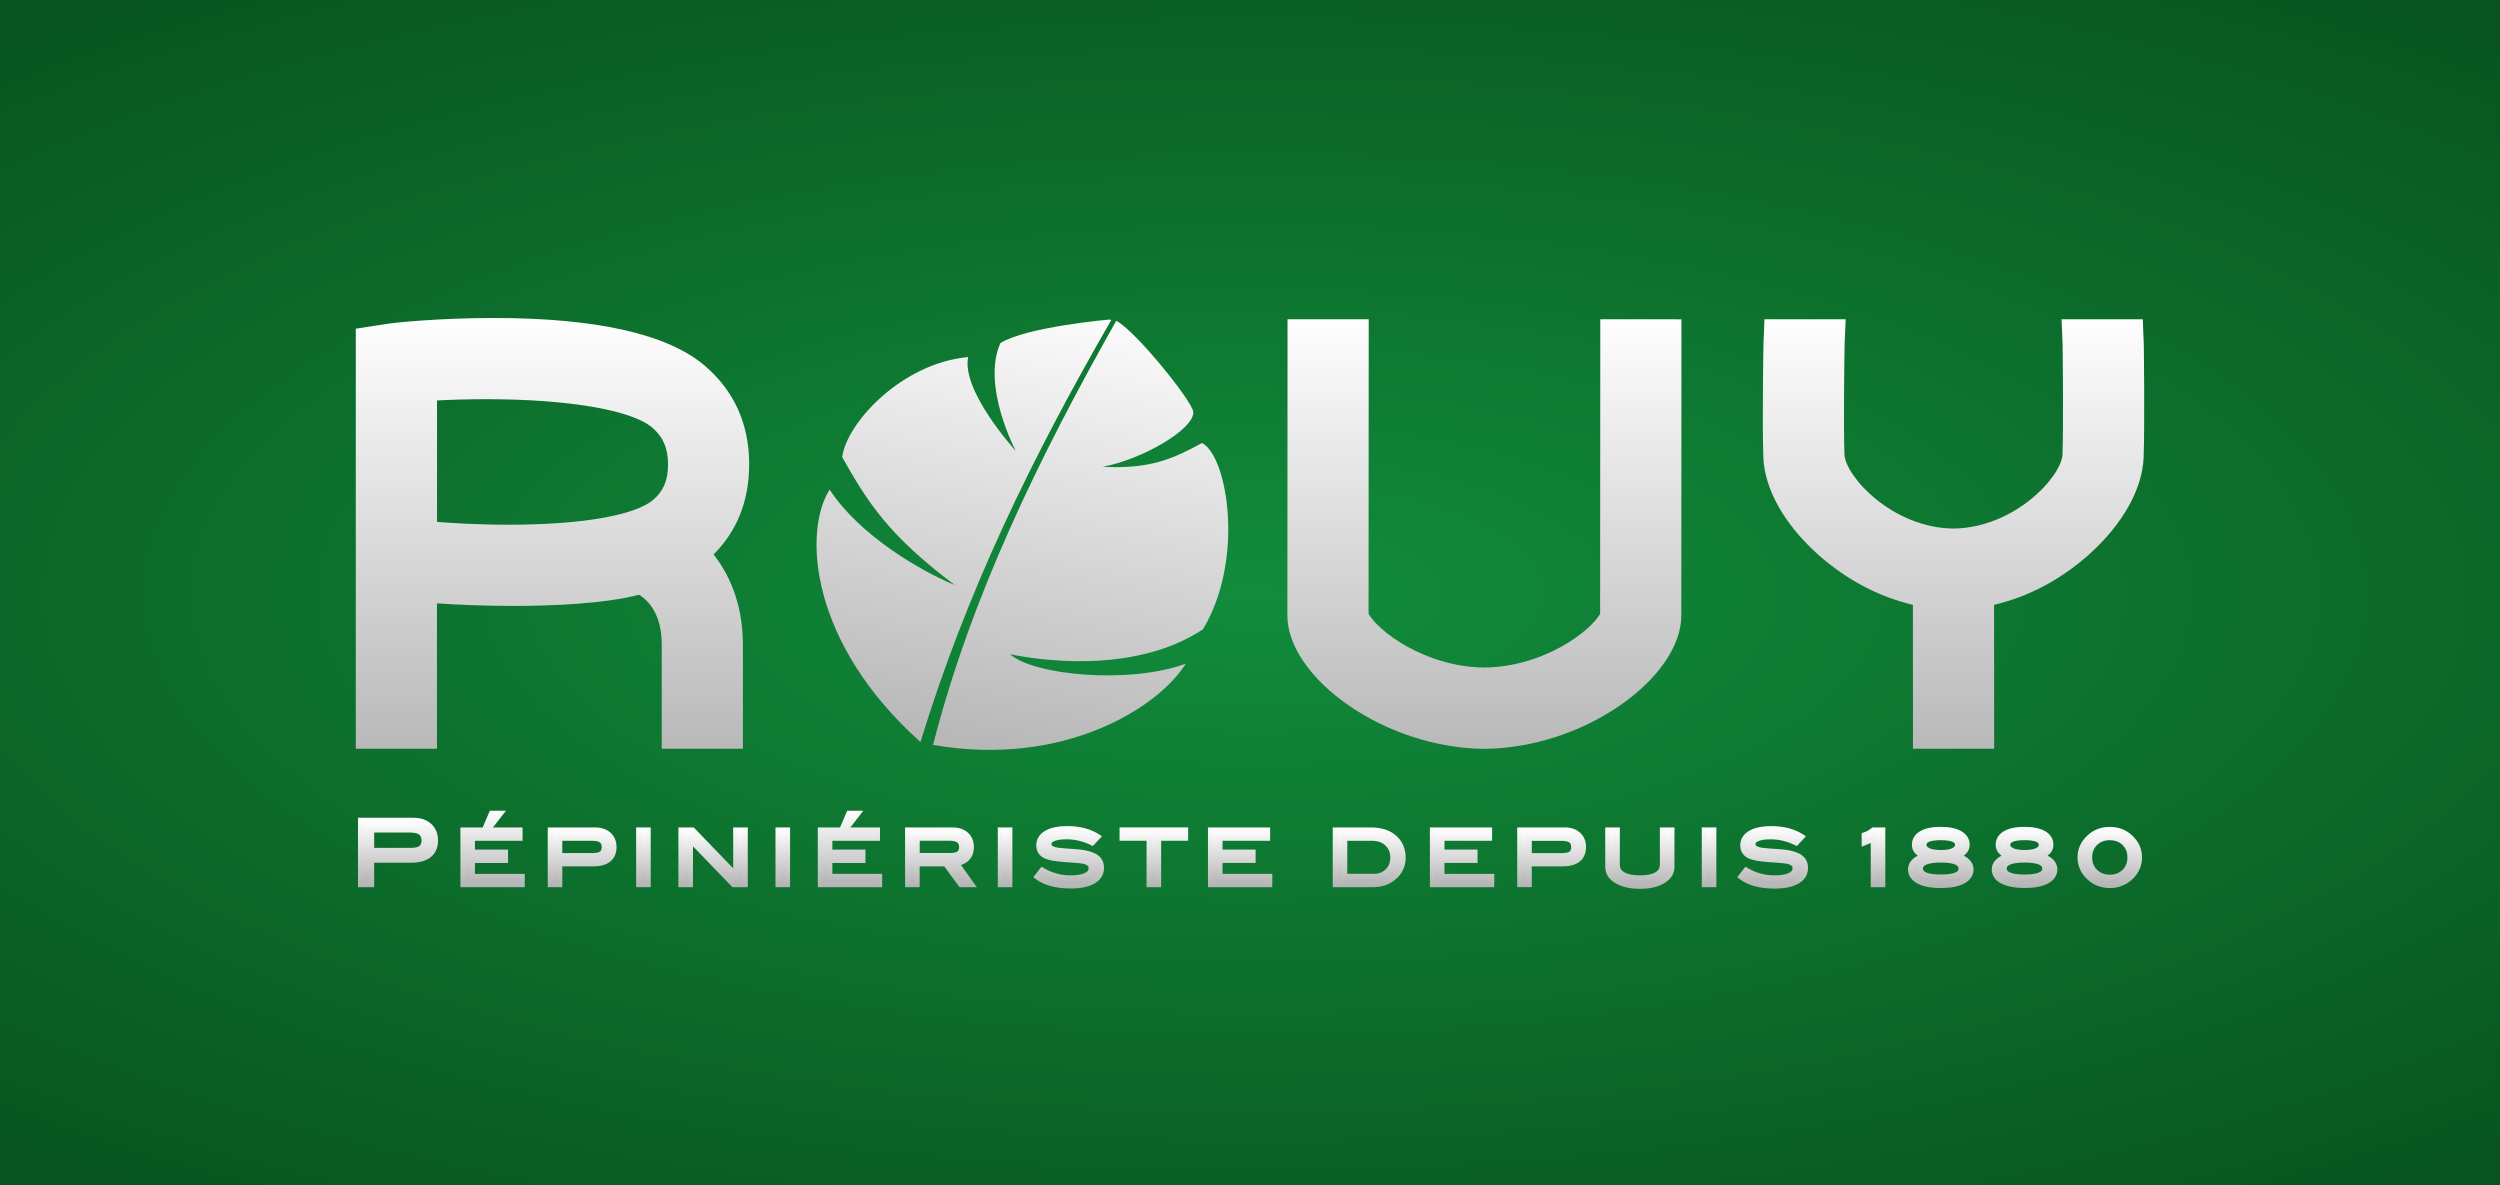 <svg xmlns="http://www.w3.org/2000/svg" xmlns:xlink="http://www.w3.org/1999/xlink" viewBox="0 0 800.81 379.72"><rect x="0" y="0" width="800.81" height="379.72" fill="#333333" stroke="none"/><defs><style>.cls-1 {
fill: url(#linear-gradient-38);
}
.cls-1, .cls-2, .cls-3, .cls-4, .cls-5, .cls-6, .cls-7, .cls-8, .cls-9, .cls-10, .cls-11, .cls-12, .cls-13, .cls-14, .cls-15, .cls-16, .cls-17, .cls-18, .cls-19, .cls-20, .cls-21, .cls-22, .cls-23, .cls-24, .cls-25, .cls-26, .cls-27, .cls-28, .cls-29, .cls-30, .cls-31, .cls-32, .cls-33, .cls-34, .cls-35, .cls-36, .cls-37, .cls-38, .cls-39, .cls-40, .cls-41, .cls-42, .cls-43, .cls-44, .cls-45, .cls-46, .cls-47, .cls-48, .cls-49, .cls-50 {
stroke-width: 0px;
}
.cls-2 {
fill: url(#linear-gradient-12);
}
.cls-3 {
fill: url(#linear-gradient-17);
}
.cls-4 {
fill: url(#linear-gradient-19);
}
.cls-5 {
fill: url(#linear-gradient-33);
}
.cls-6 {
fill: url(#linear-gradient);
}
.cls-7 {
fill: url(#linear-gradient-21);
}
.cls-8 {
fill: url(#linear-gradient-6);
}
.cls-9 {
fill: url(#linear-gradient-42);
}
.cls-10 {
fill: url(#linear-gradient-15);
}
.cls-11 {
fill: url(#linear-gradient-11);
}
.cls-12 {
fill: url(#linear-gradient-5);
}
.cls-13 {
fill: url(#linear-gradient-31);
}
.cls-14 {
fill: url(#linear-gradient-34);
}
.cls-15 {
fill: url(#linear-gradient-41);
}
.cls-16 {
fill: url(#linear-gradient-40);
}
.cls-17 {
fill: url(#linear-gradient-13);
}
.cls-18 {
fill: url(#linear-gradient-23);
}
.cls-19 {
fill: url(#linear-gradient-25);
}
.cls-20 {
fill: url(#linear-gradient-43);
}
.cls-21 {
fill: url(#linear-gradient-16);
}
.cls-22 {
fill: url(#linear-gradient-22);
}
.cls-23 {
fill: url(#linear-gradient-35);
}
.cls-24 {
fill: url(#linear-gradient-32);
}
.cls-25 {
fill: url(#linear-gradient-20);
}
.cls-26 {
fill: url(#linear-gradient-14);
}
.cls-27 {
fill: url(#linear-gradient-2);
}
.cls-28 {
fill: url(#linear-gradient-45);
}
.cls-29 {
fill: url(#linear-gradient-7);
}
.cls-30 {
fill: url(#linear-gradient-39);
}
.cls-31 {
fill: url(#linear-gradient-3);
}
.cls-32 {
fill: url(#linear-gradient-9);
}
.cls-33 {
fill: url(#linear-gradient-27);
}
.cls-34 {
fill: url(#radial-gradient);
}
.cls-35 {
fill: url(#linear-gradient-36);
}
.cls-36 {
fill: url(#linear-gradient-48);
}
.cls-37 {
fill: url(#linear-gradient-49);
}
.cls-38 {
fill: url(#linear-gradient-8);
}
.cls-39 {
fill: url(#linear-gradient-47);
}
.cls-40 {
fill: url(#linear-gradient-24);
}
.cls-41 {
fill: url(#linear-gradient-26);
}
.cls-42 {
fill: url(#linear-gradient-18);
}
.cls-43 {
fill: url(#linear-gradient-30);
}
.cls-44 {
fill: url(#linear-gradient-44);
}
.cls-45 {
fill: url(#linear-gradient-29);
}
.cls-46 {
fill: url(#linear-gradient-46);
}
.cls-47 {
fill: url(#linear-gradient-28);
}
.cls-48 {
fill: url(#linear-gradient-10);
}
.cls-49 {
fill: url(#linear-gradient-4);
}
.cls-50 {
fill: url(#linear-gradient-37);
}</style><radialGradient id="radial-gradient" cx="537.18" cy="214.91" fx="537.18" fy="214.91" r="699.03" gradientTransform="translate(-60.01 117.36) scale(.86 .34)" gradientUnits="userSpaceOnUse"><stop offset="0" stop-color="#118c3c"/><stop offset="1" stop-color="#08551f"/></radialGradient><linearGradient id="linear-gradient" x1="176.98" y1="99.77" x2="176.98" y2="250.78" gradientUnits="userSpaceOnUse"><stop offset="0" stop-color="#fff"/><stop offset="1" stop-color="#b3b3b3"/></linearGradient><linearGradient id="linear-gradient-2" x1="475.49" y1="99.77" x2="475.49" y2="250.78" xlink:href="#linear-gradient"/><linearGradient id="linear-gradient-3" x1="625.75" y1="99.77" x2="625.75" y2="250.78" xlink:href="#linear-gradient"/><linearGradient id="linear-gradient-4" x1="128.53" y1="-50.05" x2="128.53" y2="107.23" gradientTransform="translate(155.56 113.27) rotate(9.08) scale(1.21 1.01) skewX(4.49)" xlink:href="#linear-gradient"/><linearGradient id="linear-gradient-5" x1="163.24" y1="-50.21" x2="163.24" y2="107.07" gradientTransform="translate(155.56 113.27) rotate(9.08) scale(1.21 1.01) skewX(4.49)" xlink:href="#linear-gradient"/><linearGradient id="linear-gradient-6" x1="127.49" y1="262.79" x2="127.49" y2="283.36" xlink:href="#linear-gradient"/><linearGradient id="linear-gradient-7" x1="127.49" y1="261.96" x2="127.49" y2="284.19" xlink:href="#linear-gradient"/><linearGradient id="linear-gradient-8" x1="157.78" y1="260.53" x2="157.78" y2="283.36" xlink:href="#linear-gradient"/><linearGradient id="linear-gradient-9" x1="157.78" y1="259.7" x2="157.78" y2="284.19" xlink:href="#linear-gradient"/><linearGradient id="linear-gradient-10" x1="186.47" y1="265.89" x2="186.47" y2="283.36" xlink:href="#linear-gradient"/><linearGradient id="linear-gradient-11" x1="186.47" y1="265.05" x2="186.47" y2="284.19" xlink:href="#linear-gradient"/><linearGradient id="linear-gradient-12" x1="206.1" y1="265.89" x2="206.1" y2="283.36" xlink:href="#linear-gradient"/><linearGradient id="linear-gradient-13" x1="206.1" y1="265.05" x2="206.1" y2="284.19" xlink:href="#linear-gradient"/><linearGradient id="linear-gradient-14" x1="228.42" y1="265.89" x2="228.42" y2="283.36" xlink:href="#linear-gradient"/><linearGradient id="linear-gradient-15" x1="228.42" y1="265.05" x2="228.42" y2="284.19" xlink:href="#linear-gradient"/><linearGradient id="linear-gradient-16" x1="250.75" y1="265.89" x2="250.75" y2="283.36" xlink:href="#linear-gradient"/><linearGradient id="linear-gradient-17" x1="250.75" y1="265.05" x2="250.75" y2="284.19" xlink:href="#linear-gradient"/><linearGradient id="linear-gradient-18" x1="272.27" y1="260.53" x2="272.27" y2="283.36" xlink:href="#linear-gradient"/><linearGradient id="linear-gradient-19" x1="272.27" y1="259.7" x2="272.27" y2="284.19" xlink:href="#linear-gradient"/><linearGradient id="linear-gradient-20" x1="301.03" y1="265.89" x2="301.03" y2="283.36" xlink:href="#linear-gradient"/><linearGradient id="linear-gradient-21" x1="301.42" y1="265.05" x2="301.42" y2="284.19" xlink:href="#linear-gradient"/><linearGradient id="linear-gradient-22" x1="321.96" y1="265.89" x2="321.96" y2="283.36" xlink:href="#linear-gradient"/><linearGradient id="linear-gradient-23" x1="321.96" y1="265.05" x2="321.96" y2="284.19" xlink:href="#linear-gradient"/><linearGradient id="linear-gradient-24" x1="342.48" y1="265.45" x2="342.48" y2="283.77" xlink:href="#linear-gradient"/><linearGradient id="linear-gradient-25" x1="342.31" y1="264.62" x2="342.31" y2="284.6" xlink:href="#linear-gradient"/><linearGradient id="linear-gradient-26" x1="369.61" y1="265.89" x2="369.61" y2="283.36" xlink:href="#linear-gradient"/><linearGradient id="linear-gradient-27" x1="369.6" y1="265.05" x2="369.6" y2="284.19" xlink:href="#linear-gradient"/><linearGradient id="linear-gradient-28" x1="397.25" y1="265.89" x2="397.25" y2="283.36" xlink:href="#linear-gradient"/><linearGradient id="linear-gradient-29" x1="397.25" y1="265.05" x2="397.25" y2="284.19" xlink:href="#linear-gradient"/><linearGradient id="linear-gradient-30" x1="438.59" y1="265.89" x2="438.59" y2="283.36" xlink:href="#linear-gradient"/><linearGradient id="linear-gradient-31" x1="438.59" y1="265.05" x2="438.59" y2="284.19" xlink:href="#linear-gradient"/><linearGradient id="linear-gradient-32" x1="468.34" y1="265.89" x2="468.34" y2="283.36" xlink:href="#linear-gradient"/><linearGradient id="linear-gradient-33" x1="468.34" y1="265.05" x2="468.34" y2="284.19" xlink:href="#linear-gradient"/><linearGradient id="linear-gradient-34" x1="497.02" y1="265.89" x2="497.02" y2="283.36" xlink:href="#linear-gradient"/><linearGradient id="linear-gradient-35" x1="497.02" y1="265.05" x2="497.02" y2="284.19" xlink:href="#linear-gradient"/><linearGradient id="linear-gradient-36" x1="525.28" y1="265.89" x2="525.28" y2="283.89" xlink:href="#linear-gradient"/><linearGradient id="linear-gradient-37" x1="525.28" y1="265.05" x2="525.28" y2="284.72" xlink:href="#linear-gradient"/><linearGradient id="linear-gradient-38" x1="547.46" y1="265.89" x2="547.46" y2="283.36" xlink:href="#linear-gradient"/><linearGradient id="linear-gradient-39" x1="547.45" y1="265.05" x2="547.45" y2="284.19" xlink:href="#linear-gradient"/><linearGradient id="linear-gradient-40" x1="567.98" y1="265.45" x2="567.98" y2="283.77" xlink:href="#linear-gradient"/><linearGradient id="linear-gradient-41" x1="567.8" y1="264.62" x2="567.8" y2="284.6" xlink:href="#linear-gradient"/><linearGradient id="linear-gradient-42" x1="600.12" y1="265.89" x2="600.12" y2="283.36" xlink:href="#linear-gradient"/><linearGradient id="linear-gradient-43" x1="600.12" y1="265.05" x2="600.12" y2="284.19" xlink:href="#linear-gradient"/><linearGradient id="linear-gradient-44" x1="621.68" y1="265.7" x2="621.68" y2="283.62" xlink:href="#linear-gradient"/><linearGradient id="linear-gradient-45" x1="621.68" y1="264.86" x2="621.68" y2="284.46" xlink:href="#linear-gradient"/><linearGradient id="linear-gradient-46" x1="648.5" y1="265.7" x2="648.5" y2="283.62" xlink:href="#linear-gradient"/><linearGradient id="linear-gradient-47" x1="648.5" y1="264.86" x2="648.5" y2="284.46" xlink:href="#linear-gradient"/><linearGradient id="linear-gradient-48" x1="675.81" y1="265.7" x2="675.81" y2="283.62" xlink:href="#linear-gradient"/><linearGradient id="linear-gradient-49" x1="675.81" y1="264.86" x2="675.81" y2="284.46" xlink:href="#linear-gradient"/></defs><g id="Calque_4" data-name="Calque 4"><rect class="cls-34" width="800.81" height="379.72"/></g><g id="Calque_2_-_copie" data-name="Calque 2 - copie"><g><path class="cls-6" d="m239.98 148.77c0-12.89-4.76-23.5-14.14-31.55-11.88-10.19-34.65-15.36-67.68-15.36-17.61.0-31.77 1.51-33.16 1.73l-4.24.65-5.09.79-1.7.26v134.55h26v-46.56c7.49.51 16.51.81 24.61.81 12.01.0 28.6-.63 40.18-3.57 3.44 2.22 7.21 6.75 7.21 15.93v33.39h26v-33.39c0-13.69-4.85-23.07-9.39-28.85 7.56-7.55 11.39-17.23 11.39-28.82zm-1e2-20.49c3.81-.21 9.24-.41 15.84-.41 26.21.0 46.56 3.48 53.1 9.09 3.51 3.01 5.07 6.65 5.07 11.81s-1.51 8.63-4.88 11.44c-5.92 4.93-23.15 7.87-46.08 7.87-10.14.0-18.62-.55-23.04-.91v-38.9z"/><path class="cls-27" d="m536.61 102.26h-24v8l-.05 86.35c-.53 1.04-3.37 5.06-10.47 9.4-4.7 2.87-14.41 7.71-26.64 7.82-12.18-.11-21.9-4.95-26.6-7.82-7.08-4.33-9.93-8.34-10.47-9.4l.05-86.34v-6-2h-26v2 6l-.05 86.91c0 9.64 7.49 20.51 20.04 29.06 12.39 8.45 27.88 13.41 42.5 13.62h.07.17.83c14.65-.21 30.14-5.17 42.53-13.62 12.55-8.55 20.04-19.41 20.04-29.05l.04-86.9v-6-2h-2z"/><path class="cls-31" d="m686.69 109.94-.23-5.76-.08-1.92h-26.02l.09 2.09.26 6.14c.01.98.31 24.95-.04 35.04-.25 6.98-15.23 23.55-34.95 23.78-19.67-.23-34.65-16.81-34.9-23.78-.36-10.09.03-34.12.05-35.03l.26-6.16.09-2.08H565.2l-.08 1.92-.23 5.76c-.03.79-.44 25.44-.05 36.51.36 10.13 6.69 21.45 17.37 31.04 8.98 8.07 19.51 13.67 30.54 16.26l.02 38.09v6 2h26v-8.01l-.02-38.08c11.03-2.58 21.56-8.18 30.54-16.25 10.68-9.6 17.01-20.91 17.37-31.05.38-10.92.07-35.83.04-36.51z"/><g><path class="cls-49" d="m355.39 102.35s-26.46 2.32-34.93 7.52c-6.15 13.76 4.92 34.57 4.92 34.57s-17.47-19.09-15.26-30.07c-21.28 1.98-38.89 21.02-40.35 32.05 8.15 14.41 14.64 24.87 36.08 41-11.18-4.65-30.53-15.94-40.1-30.58-8.48 13.32-6.56 48.97 29.1 80.85 14.82-48.4 35.65-91.01 61.12-135.19-.21-.07-.4-.13-.57-.14z"/><path class="cls-12" d="m385.32 201.6c13.45-22.33 7.93-55.49-.29-59.7-9.15 5.02-16.59 8.43-31.84 7.62 12.78-2.33 29.63-12.22 29.03-17.64-.39-3.46-18.4-25.87-24.66-29.13-24.38 43.2-46.39 87.87-58.68 135.86 42.16 7.34 72.38-12.18 80.95-26.02-18.07 6.65-48.76 3.73-56.28-3.03 7.85 1.65 39.29 6.87 61.78-7.97z"/></g></g><g><g><path class="cls-8" d="m132.39 262.79c2.18.0 3.9.58 5.18 1.75s1.91 2.73 1.91 4.67c0 2.05-.66 3.61-1.99 4.69-1.32 1.08-3.25 1.62-5.78 1.62h-12.69v7.84h-3.53v-20.57h16.89zm-.62 9.66c2.73.0 4.09-1.06 4.09-3.18.0-2.27-1.44-3.41-4.33-3.41h-12.51v6.59h12.74z"/><path class="cls-29" d="m114.67 284.19v-22.24h17.73v1.67h-16.06v18.9h1.86v-7.84h13.52c2.42.0 4.14-.52 5.25-1.43h0c1.11-.92 1.67-2.17 1.68-4.04h0c-.01-1.77-.55-3.05-1.64-4.06h0c-1.1-1-2.58-1.52-4.62-1.53h0v-1.67c2.32.0 4.29.63 5.74 1.97h0c1.46 1.32 2.19 3.16 2.18 5.29h0c.01 2.22-.75 4.09-2.3 5.33h0c-1.53 1.25-3.67 1.81-6.31 1.81h-11.85v7.84h-5.2zm3.53-10.91v-8.26h13.34c1.54.0 2.82.3 3.76 1.03h0c.95.74 1.41 1.91 1.39 3.21h0c.02 1.23-.43 2.34-1.34 3.04h0c-.9.7-2.11.96-3.58.97h0v-1.67c2.57-.12 3.17-.69 3.26-2.34h0c-.09-1.82-.78-2.45-3.49-2.58h-11.68v4.92h11.91v1.67h-13.58z"/></g><g><path class="cls-38" d="m167.26 283.36h-18.95v-17.47h18.25v2.61h-15.25v4.49h10.6v2.6h-10.6v5.17h15.95v2.6zm-6.9-22.83-3.1 4h-1.52l1.72-4h2.9z"/><path class="cls-32" d="m147.48 284.19v-19.14h7.13l2.3-5.35h3.45v.83-.83h1.7l-4.15 5.35h9.48v4.28h-15.25v2.82h10.6v4.28h-10.6v3.49h15.95v4.28h-20.61zm19.78-.83v-.83.83h0zm-18.11-.83h17.28v-.94h-15.95v-6.83h10.6v-.94h-10.6v-6.16h15.25v-.94h-16.58v15.8h0zm8.05-19.26 1.47-1.9h-.65l-.82 1.9h0z"/></g><g><path class="cls-48" d="m190.63 265.89c1.85.0 3.32.5 4.4 1.48 1.08.99 1.62 2.31 1.62 3.97s-.56 3.06-1.69 3.98c-1.12.92-2.76 1.37-4.91 1.37h-10.77v6.66h-3v-17.47h14.35zm-.53 8.21c2.32.0 3.48-.9 3.48-2.7.0-1.93-1.23-2.9-3.67-2.9h-10.62v5.6h10.82z"/><path class="cls-11" d="m175.45 284.19v-19.14h15.19v1.67h-13.52v15.8h1.33v-6.66h11.61c2.04.0 3.47-.44 4.38-1.19h0c.91-.75 1.37-1.77 1.38-3.33h0c-.01-1.48-.46-2.52-1.36-3.36h0c-.91-.82-2.13-1.26-3.83-1.26h0v-1.67c1.99.0 3.7.55 4.96 1.7h0c1.26 1.15 1.91 2.75 1.9 4.59h0c.01 1.9-.65 3.54-1.99 4.62h0c-1.34 1.09-3.18 1.56-5.44 1.56h-9.94v6.67h-4.67zm3-9.27v-7.27h11.46c1.33.0 2.44.26 3.27.9h0c.84.66 1.25 1.7 1.24 2.83h0c.01 1.07-.38 2.07-1.19 2.69h0c-.8.62-1.86.84-3.12.85h0v-1.67c2.16-.12 2.55-.53 2.64-1.87h0c-.09-1.48-.56-1.93-2.84-2.06h-9.79v3.93h9.99v1.67h-11.66z"/></g><g><path class="cls-2" d="m207.6 283.36h-3v-17.47h3v17.47z"/><path class="cls-17" d="m203.77 284.19v-19.14h4.67v19.14h-4.67zm3.83-.84v-.84.84h0zm-2.16-.84h1.33v-15.8h-1.33v15.8h0z"/></g><g><path class="cls-26" d="m238.7 283.36h-3.73l-13.82-14.33v14.33h-3v-17.47h3.72l13.82 14.34v-14.34h3v17.47z"/><path class="cls-10" d="m234.61 284.19-12.63-13.09v13.09h-4.67v-19.14h4.91l12.64 13.1v-13.1h4.67v19.14h-4.92zm4.09-.83v-.83.83h0zm-3.38-.83h2.54v-15.8h-1.33v15.57l-15.01-15.57h-2.54v15.8h1.33v-15.56l15.01 15.56h0z"/></g><g><path class="cls-21" d="m252.25 283.36h-3v-17.47h3v17.47z"/><path class="cls-3" d="m248.41 284.19v-19.14h4.67v19.14h-4.67zm3.83-.84v-.84.84h0zm-2.16-.84h1.33v-15.8h-1.33v15.8h0z"/></g><g><path class="cls-42" d="m281.74 283.36h-18.95v-17.47h18.24v2.61h-15.25v4.49h10.6v2.6h-10.6v5.17h15.95v2.6zm-6.9-22.83-3.1 4h-1.52l1.73-4h2.9z"/><path class="cls-4" d="m261.96 284.19v-19.14h7.12l2.31-5.35h3.45v.83-.83h1.7l-4.14 5.35h9.48v4.28h-15.25v2.82h10.6v4.28h-10.6v3.49h15.95v4.28h-20.61zm19.78-.83v-.83.83h0zm-18.11-.83h17.28v-.94h-15.95v-6.83h10.59v-.94h-10.59v-6.16h15.25v-.94h-16.58v15.8h0zm8.04-19.26 1.47-1.9h-.65l-.82 1.9h0z"/></g><g><path class="cls-25" d="m311.29 283.36h-3.49l-4.9-6.66h-9.13v6.66h-3v-17.47h14.27c1.9.0 3.39.5 4.47 1.48 1.08.99 1.63 2.33 1.63 4.02.0 1.48-.44 2.67-1.33 3.57-.82.84-1.94 1.37-3.37 1.59l4.85 6.8zm-6.7-9.26c2.32.0 3.47-.9 3.47-2.7.0-1.93-1.25-2.9-3.75-2.9h-10.55v5.6h10.82z"/><path class="cls-7" d="m307.37 284.19-4.9-6.66h-7.88v6.66h-4.67v-19.14h15.11c2.04.0 3.77.54 5.04 1.7h0c1.27 1.15 1.9 2.77 1.89 4.64h0c0 1.64-.51 3.09-1.56 4.15h0c-.69.71-1.56 1.22-2.57 1.54h0l4.13 5.79-.68.49v-.83.83l.68-.49.94 1.32h-5.53zm-4.05-8.33 4.9 6.66h1.45l-4.69-6.58 1.34-.21c1.3-.2 2.24-.67 2.91-1.35h0c.71-.74 1.08-1.67 1.09-2.99h0c0-1.52-.46-2.57-1.35-3.41h0c-.9-.82-2.15-1.26-3.91-1.26h-13.44v15.8h1.33v-6.66h10.39zm-10.39-.94v-7.27h11.39c1.35.0 2.47.26 3.32.9h0c.86.65 1.28 1.7 1.26 2.83h0c.01 1.07-.38 2.07-1.19 2.68h0c-.8.62-1.86.85-3.12.85h0v-1.67c2.15-.12 2.55-.53 2.64-1.87h0c-.09-1.46-.58-1.94-2.91-2.06h-9.71v3.93h9.99v1.67h-11.66z"/></g><g><path class="cls-22" d="m323.46 283.36h-3v-17.47h3v17.47z"/><path class="cls-18" d="m319.62 284.19v-19.14h4.67v19.14h-4.67zm3.84-.83v-.83.83h0zm-2.16-.83h1.33v-15.81h-1.33v15.81h0z"/></g><g><path class="cls-40" d="m349.88 269.99c-2.68-1.32-5.42-1.98-8.2-1.98-1.85.0-3.27.21-4.25.63s-1.48 1-1.48 1.74.52 1.33 1.57 1.69c.75.26 1.98.43 3.68.53 2.5.16 4.15.29 4.95.38 2.27.29 3.94.83 5.02 1.62s1.63 1.91 1.63 3.36c0 1.85-.85 3.28-2.55 4.3-1.7 1.01-4.14 1.52-7.32 1.52-4.62.0-8.21-.98-10.78-2.95l1.65-2.1c2.83 1.67 5.88 2.51 9.15 2.51 2.12.0 3.76-.28 4.93-.84 1.12-.54 1.68-1.3 1.68-2.25.0-1.11-.73-1.85-2.2-2.22-.77-.19-2.83-.4-6.2-.6-2.98-.19-5.07-.58-6.27-1.16-1.4-.67-2.1-1.81-2.1-3.4s.8-2.94 2.39-3.88c1.59-.95 3.84-1.42 6.74-1.42 3.9.0 7.16.86 9.8 2.58l-1.83 1.96z"/><path class="cls-19" d="m331.65 281.49-.67-.51 2.62-3.34.64.37c2.71 1.6 5.6 2.39 8.72 2.39h0c2.04.0 3.57-.28 4.56-.76h0c.95-.5 1.19-.91 1.2-1.5h0c-.03-.67-.27-1.03-1.57-1.41h0c-.61-.16-2.71-.38-6.05-.58h0c-3.03-.21-5.18-.57-6.58-1.24h0c-1.65-.76-2.61-2.32-2.57-4.15h0c-.02-1.93 1.02-3.57 2.79-4.6h0c1.79-1.07 4.18-1.54 7.16-1.54h0c4.02.0 7.46.89 10.25 2.72h0l.83.54-2.5 2.68-.42.45-.55-.27c-2.58-1.27-5.18-1.89-7.83-1.89h0c-1.79.0-3.12.21-3.92.56h0c-.84.39-.96.66-.97.97h0c.02.33.1.56 1.01.9h0c.6.21 1.79.39 3.46.49h0c2.51.16 4.15.29 5 .39h0c2.34.3 4.13.85 5.41 1.77h0c1.3.92 1.98 2.38 1.97 4.03h0c.02 2.11-1.05 3.91-2.96 5.01h0c-1.9 1.13-4.48 1.63-7.75 1.63h0c-4.73.0-8.51-1-11.28-3.11h0zm11.28 1.45c3.09.0 5.4-.51 6.9-1.4h0c1.5-.92 2.12-2 2.14-3.58h0c-.02-1.24-.41-2.03-1.28-2.68h0c-.9-.66-2.45-1.19-4.63-1.46h0c-.76-.09-2.41-.22-4.9-.38h0c-1.74-.1-3-.27-3.89-.57h0c-1.2-.36-2.17-1.26-2.14-2.48h0c-.01-1.16.86-2.06 1.98-2.51h0c1.16-.48 2.66-.69 4.58-.69h0c2.72.0 5.4.6 8 1.8h0l.7-.75c-2.32-1.28-5.13-1.93-8.48-1.93h0c-2.81.0-4.92.46-6.31 1.31h0c-1.41.86-1.96 1.81-1.98 3.17h0c.04 1.35.48 2.06 1.63 2.65h0c1 .49 3.03.89 5.96 1.07h0c3.39.21 5.42.41 6.35.63h0c1.63.35 2.87 1.48 2.83 3.03h0c.02 1.31-.86 2.4-2.14 3h0c-1.35.64-3.1.92-5.29.93h0c-3.17.0-6.16-.76-8.94-2.26h0l-.66.84c2.32 1.5 5.49 2.29 9.57 2.29h0zm6.95-12.94.37-.75-.37.75h0z"/></g><g><path class="cls-41" d="m379.75 268.49h-8.65v14.86h-3v-14.86h-8.65v-2.61h20.3v2.61z"/><path class="cls-33" d="m367.27 284.19v-14.87h-8.65v-4.28h21.97v4.28h-8.65v14.87h-4.67zm-6.98-16.54h8.65v14.87h1.33v-14.87h8.65v-.93h-18.63v.93h0zm19.47.84v-.84.84h0z"/></g><g><path class="cls-47" d="m406.72 283.36h-18.95v-17.47h18.25v2.61h-15.25v4.49h10.6v2.6h-10.6v5.17h15.95v2.6z"/><path class="cls-45" d="m386.94 284.19v-19.14h19.92v4.27h-15.25v2.82h10.6v4.28h-10.6v3.49h15.94v4.28h-20.62zm19.78-.84v-.83.83h0zm-18.12-.83h17.28v-.94h-15.95v-6.83h10.6v-.94h-10.6v-6.16h15.25v-.93H388.6v15.8h0z"/></g><g><path class="cls-43" d="m439.2 265.89c3.15.0 5.64.81 7.49 2.42s2.76 3.79 2.76 6.51c0 2.49-.98 4.57-2.92 6.22-1.82 1.54-4.07 2.32-6.75 2.32h-12.03v-17.47h11.45zm.83 14.87c1.8.0 3.28-.56 4.44-1.68s1.74-2.57 1.74-4.33c0-1.87-.62-3.38-1.86-4.53s-2.87-1.72-4.89-1.72h-8.7v12.26h9.27z"/><path class="cls-13" d="m439.77 284.19h-12.86v-19.14h12.29v1.67h-10.62v15.8h11.19c2.53.0 4.55-.71 6.21-2.12h0c1.79-1.53 2.62-3.32 2.63-5.58h0c-.01-2.54-.82-4.41-2.48-5.88h0c-1.66-1.45-3.92-2.21-6.94-2.22h0v-1.67c3.29.0 6.01.86 8.03 2.63h0c2.03 1.76 3.06 4.23 3.05 7.13h0c.01 2.71-1.11 5.08-3.22 6.86h0c-1.97 1.68-4.44 2.52-7.27 2.52h-.02zm.25-2.61v-1.67c1.62.0 2.85-.48 3.85-1.45h0c.99-.97 1.47-2.15 1.48-3.72h0c0-1.69-.53-2.92-1.59-3.92h0c-1.07-.99-2.46-1.49-4.32-1.5h-7.87v10.59h8.44v1.67H429.9v-13.93h9.53c2.17.0 4.04.64 5.45 1.95h0c1.42 1.3 2.14 3.09 2.13 5.14h0c.01 1.94-.67 3.65-1.99 4.92h0c-1.3 1.27-3.02 1.92-4.97 1.92h-.04z"/></g><g><path class="cls-24" d="m477.81 283.36h-18.95v-17.47h18.25v2.61h-15.25v4.49h10.6v2.6h-10.6v5.17h15.95v2.6z"/><path class="cls-5" d="m458.03 284.19v-19.14h19.92v4.27H462.7v2.82h10.6v4.28h-10.6v3.49h15.95v4.28h-20.62zm19.79-.83v-.84.84h0zm-18.12-.84h17.28v-.94h-15.95v-6.83h10.6v-.94h-10.6v-6.15h15.25v-.94H459.7v15.8h0z"/></g><g><path class="cls-14" d="m501.19 265.89c1.85.0 3.32.5 4.4 1.48 1.08.99 1.62 2.31 1.62 3.97s-.56 3.06-1.69 3.98-2.76 1.37-4.91 1.37h-10.77v6.66h-3v-17.47h14.35zm-.53 8.21c2.32.0 3.47-.9 3.47-2.7.0-1.93-1.22-2.9-3.67-2.9h-10.62v5.6h10.82z"/><path class="cls-23" d="m486 284.19v-19.14h15.18v1.67h-13.52v15.8h1.33v-6.66h11.61c2.04.0 3.47-.44 4.38-1.19h0c.91-.75 1.37-1.77 1.38-3.33h0c-.01-1.48-.45-2.52-1.35-3.36h0c-.9-.82-2.13-1.26-3.83-1.27h0v-1.67c1.99.0 3.7.54 4.96 1.7h0c1.27 1.14 1.91 2.75 1.9 4.59h0c.01 1.9-.66 3.55-1.99 4.63h0c-1.34 1.08-3.18 1.56-5.44 1.56h-9.94v6.66H486zm3-9.26v-7.27h11.46c1.33.0 2.44.25 3.27.91h0c.84.65 1.25 1.7 1.24 2.83h0c.01 1.07-.38 2.07-1.19 2.69h0c-.8.62-1.86.84-3.12.85h0v-1.67c2.15-.12 2.55-.53 2.64-1.87h0c-.09-1.48-.56-1.93-2.84-2.06h-9.79v3.93h9.99v1.67H489z"/></g><g><path class="cls-35" d="m535.53 277.71c0 1.82-.92 3.29-2.75 4.42-1.87 1.18-4.36 1.77-7.48 1.77s-5.62-.59-7.52-1.77c-1.83-1.14-2.75-2.61-2.75-4.42v-11.82h3v11.12c0 1.37.62 2.42 1.86 3.14 1.24.72 3.04 1.08 5.41 1.08s4.16-.36 5.39-1.08c1.22-.72 1.84-1.77 1.84-3.14v-11.12h3v11.82z"/><path class="cls-50" d="m517.34 282.84c-2-1.23-3.16-3.02-3.14-5.13h0v-12.66h4.67v11.96c.03 1.11.42 1.79 1.45 2.42h0c1.04.61 2.71.97 4.99.97h0c2.28.0 3.95-.36 4.96-.97h0c1.01-.63 1.4-1.31 1.43-2.42h0v-11.96h4.67v12.66h0c.02 2.12-1.14 3.92-3.14 5.12h0c-2.05 1.28-4.7 1.89-7.92 1.89h0c-3.22.0-5.88-.61-7.96-1.89h0zm-1.48-5.13c.02 1.5.69 2.64 2.36 3.7h0c1.72 1.07 4.07 1.64 7.08 1.64h0c3.01.0 5.34-.57 7.04-1.64h0c1.66-1.05 2.33-2.19 2.35-3.7h0v-10.99h-1.33v10.29c.02 1.62-.81 3.04-2.25 3.85h0c-1.44.84-3.36 1.2-5.81 1.2h0c-2.45.0-4.39-.37-5.83-1.2h0c-1.45-.81-2.3-2.23-2.28-3.85h0v-10.29h-1.33v10.99h0z"/></g><g><path class="cls-1" d="m548.95 283.36h-3v-17.47h3v17.47z"/><path class="cls-30" d="m545.12 284.19v-19.14h4.67v19.14h-4.67zm3.84-.84v-.83.83h0zm-2.17-.83h1.33v-15.8h-1.33v15.8h0z"/></g><g><path class="cls-16" d="m575.38 269.99c-2.68-1.32-5.42-1.98-8.2-1.98-1.85.0-3.27.21-4.25.63-.99.42-1.48 1-1.48 1.74s.53 1.33 1.57 1.69c.75.26 1.98.43 3.68.53 2.5.16 4.15.29 4.95.38 2.27.29 3.94.83 5.03 1.62 1.08.79 1.62 1.91 1.62 3.36.0 1.85-.85 3.28-2.55 4.3-1.7 1.01-4.14 1.52-7.32 1.52-4.62.0-8.21-.98-10.77-2.95l1.65-2.1c2.83 1.67 5.88 2.51 9.15 2.51 2.12.0 3.76-.28 4.92-.84 1.12-.54 1.67-1.3 1.67-2.25.0-1.11-.73-1.85-2.2-2.22-.77-.19-2.83-.4-6.2-.6-2.98-.19-5.07-.58-6.27-1.16-1.4-.67-2.1-1.81-2.1-3.4s.8-2.94 2.39-3.88c1.59-.95 3.84-1.42 6.74-1.42 3.9.0 7.17.86 9.8 2.58l-1.82 1.96z"/><path class="cls-15" d="m557.15 281.49-.67-.51 2.62-3.34.63.37c2.71 1.6 5.6 2.39 8.72 2.39h0c2.05.0 3.57-.28 4.56-.76h0c.95-.5 1.19-.9 1.21-1.49h0c-.04-.67-.27-1.02-1.57-1.41h0c-.61-.16-2.71-.38-6.05-.58h0c-3.03-.21-5.18-.57-6.58-1.24h0c-1.65-.76-2.61-2.32-2.57-4.15h0c-.02-1.93 1.01-3.57 2.79-4.6h0c1.79-1.06 4.18-1.54 7.16-1.54h0c4.02.0 7.46.89 10.26 2.72h0l.83.54-2.5 2.68-.42.45-.55-.27c-2.58-1.27-5.18-1.89-7.83-1.89h0c-1.79.0-3.11.21-3.92.57h0c-.85.39-.96.65-.97.97h0c.02.32.1.55 1.01.9h0c.6.21 1.79.39 3.46.49h0c2.51.16 4.16.29 5 .39h0c2.34.3 4.14.85 5.41 1.77h0c1.29.92 1.99 2.38 1.97 4.03h0c.03 2.12-1.05 3.91-2.96 5.01h0c-1.9 1.13-4.49 1.64-7.75 1.65h0c-4.73.0-8.52-1-11.28-3.12h0zm11.28 1.45c3.1.0 5.4-.51 6.89-1.4h0c1.5-.92 2.12-2 2.15-3.58h0c-.02-1.24-.41-2.02-1.28-2.68h0c-.89-.65-2.45-1.19-4.63-1.46h0c-.76-.09-2.41-.22-4.89-.38h0c-1.74-.1-3.01-.27-3.9-.57h0c-1.2-.36-2.16-1.26-2.14-2.47h0c-.02-1.17.86-2.06 1.98-2.51h0c1.16-.49 2.66-.69 4.58-.69h0c2.72.0 5.4.6 8 1.79h0l.71-.75c-2.32-1.27-5.13-1.93-8.49-1.93h0c-2.81.0-4.91.47-6.31 1.31h0c-1.41.87-1.96 1.81-1.98 3.17h0c.04 1.35.48 2.06 1.63 2.65h0c.99.49 3.03.89 5.96 1.07h0c3.39.21 5.42.41 6.35.63h0c1.63.35 2.87 1.48 2.83 3.03h0c.02 1.31-.86 2.4-2.15 3h0c-1.35.64-3.1.92-5.29.93h0c-3.17.0-6.16-.76-8.94-2.26h0l-.67.84c2.32 1.5 5.49 2.29 9.58 2.29h0zm6.95-12.94.36-.75-.36.75h0z"/></g><g><path class="cls-9" d="m603.07 283.36h-3v-14.57l-2.9 1.21v-2.51c1.09-.34 2.06-.87 2.9-1.59h3v17.47z"/><path class="cls-20" d="m599.24 284.19v-14.16l-2.9 1.21v-4.38l.59-.18c.99-.31 1.85-.78 2.6-1.43h0l.23-.2h4.15v19.14h-4.67zm3.83-.83v-.83.83h0zm-2.17-.83h1.33v-15.81h-1.86c-.71.57-1.51 1.02-2.37 1.36h0v.67l2.9-1.21v14.99h0z"/></g><g><path class="cls-44" d="m626.89 274.18c1.43.38 2.53.96 3.3 1.71.77.76 1.15 1.62 1.15 2.58.0 1.61-.83 2.87-2.5 3.79-1.67.91-4.05 1.37-7.15 1.37s-5.49-.46-7.16-1.37c-1.67-.92-2.51-2.18-2.51-3.79.0-.96.38-1.82 1.15-2.58.77-.75 1.87-1.33 3.3-1.71-2.13-.68-3.2-1.88-3.2-3.61.0-1.51.73-2.7 2.19-3.57s3.52-1.3 6.19-1.3 4.76.43 6.24 1.3c1.47.87 2.21 2.06 2.21 3.57.0 1.73-1.07 2.94-3.2 3.61zm1.32 4.05c0-1.84-2.17-2.76-6.52-2.76s-6.55.92-6.55 2.76 2.18 2.74 6.55 2.74 6.52-.92 6.52-2.74zm-1.12-7.62c0-1.54-1.8-2.3-5.4-2.3s-5.42.77-5.42 2.3c0 .79.47 1.4 1.4 1.85.93.45 2.28.67 4.02.67s3.09-.23 4.01-.67c.92-.45 1.39-1.06 1.39-1.85z"/><path class="cls-28" d="m614.13 282.98c-1.86-.98-2.97-2.6-2.95-4.51h0c0-1.19.5-2.3 1.4-3.17h0c.49-.47 1.07-.88 1.73-1.21h0c-1.2-.84-1.91-2.05-1.88-3.53h0c-.02-1.79.95-3.33 2.6-4.28h0c1.66-.98 3.86-1.42 6.61-1.42h0c2.77.0 4.99.44 6.66 1.42h0c1.66.95 2.65 2.49 2.62 4.28h0c.03 1.47-.68 2.69-1.88 3.53h0c.67.33 1.25.73 1.73 1.21h0c.9.87 1.41 1.98 1.4 3.17h0c.03 1.92-1.08 3.53-2.93 4.51h0c-1.86 1.02-4.37 1.47-7.55 1.48h0c-3.18.0-5.69-.46-7.56-1.48h0zm14.31-1.46c1.49-.85 2.05-1.76 2.07-3.05h0c0-.74-.26-1.34-.9-1.99h0c-.63-.62-1.59-1.14-2.93-1.5h0l-2.74-.75 2.71-.85c1.95-.68 2.58-1.48 2.62-2.82h0c-.02-1.22-.51-2.06-1.8-2.84h0c-1.28-.76-3.21-1.19-5.81-1.19h0c-2.58.0-4.5.43-5.76 1.18h0c-1.27.78-1.76 1.62-1.78 2.84h0c.04 1.34.66 2.15 2.62 2.82h0l2.72.86-2.75.74c-1.34.36-2.3.88-2.93 1.5h0c-.64.64-.89 1.25-.9 1.99h0c.02 1.3.58 2.2 2.08 3.05h0c1.48.82 3.74 1.28 6.76 1.27h0c3.02.0 5.28-.46 6.75-1.27h0zm-11.98-.47c-1.26-.49-2.17-1.54-2.15-2.82h0c-.03-1.29.88-2.35 2.15-2.84h0c1.27-.54 3-.75 5.23-.76h0c2.24.0 3.95.22 5.22.76h0c1.26.5 2.17 1.55 2.14 2.84h0c.03 1.28-.88 2.33-2.14 2.82h0c-1.27.53-2.98.75-5.22.75h0c-2.24.0-3.96-.22-5.23-.75h0zm9.8-1.54c.92-.42 1.1-.74 1.12-1.28h0c-.03-.55-.21-.88-1.12-1.3h0c-.9-.39-2.46-.63-4.57-.63h0c-2.12.0-3.68.24-4.59.63h0c-.92.43-1.1.75-1.13 1.3h0c.03.54.21.86 1.13 1.28h0c.91.39 2.47.62 4.59.62h0c2.11.0 3.67-.23 4.57-.62h0zm-8.96-6.31c-1.09-.5-1.89-1.45-1.87-2.61h0c-.03-1.13.79-2.08 1.87-2.49h0c1.09-.46 2.53-.64 4.39-.65h0c1.86.0 3.29.19 4.38.65h0c1.08.42 1.88 1.36 1.86 2.49h0c.02 1.15-.77 2.1-1.86 2.6h0c-1.11.54-2.56.75-4.38.75h0c-1.82.0-3.27-.22-4.39-.75h0zm8.03-1.5c.77-.4.9-.67.92-1.1h0c-.03-.4-.12-.61-.84-.96h0c-.72-.31-1.98-.51-3.72-.51h0c-1.75.0-3.02.2-3.74.51h0c-.73.34-.82.56-.85.96h0c.02.42.16.7.93 1.1h0c.75.36 1.99.59 3.66.59h0c1.68.0 2.91-.23 3.65-.59h0z"/></g><g><path class="cls-46" d="m653.71 274.18c1.43.38 2.53.96 3.3 1.71.77.76 1.15 1.62 1.15 2.58.0 1.61-.83 2.87-2.5 3.79-1.67.91-4.05 1.37-7.15 1.37s-5.49-.46-7.16-1.37c-1.67-.92-2.51-2.18-2.51-3.79.0-.96.38-1.82 1.15-2.58.77-.75 1.87-1.33 3.3-1.71-2.13-.68-3.2-1.88-3.2-3.61.0-1.51.73-2.7 2.19-3.57s3.52-1.3 6.19-1.3 4.76.43 6.24 1.3 2.21 2.06 2.21 3.57c0 1.73-1.07 2.94-3.2 3.61zm1.33 4.05c0-1.84-2.18-2.76-6.52-2.76s-6.55.92-6.55 2.76 2.18 2.74 6.55 2.74 6.52-.92 6.52-2.74zm-1.12-7.62c0-1.54-1.8-2.3-5.4-2.3s-5.42.77-5.42 2.3c0 .79.46 1.4 1.4 1.85.93.45 2.28.67 4.03.67s3.09-.23 4.01-.67c.93-.45 1.39-1.06 1.39-1.85z"/><path class="cls-39" d="m640.95 282.98c-1.86-.98-2.97-2.6-2.94-4.51h0c0-1.19.5-2.3 1.4-3.17h0c.49-.47 1.07-.87 1.74-1.21h0c-1.2-.84-1.91-2.05-1.88-3.53h0c-.02-1.79.95-3.33 2.59-4.28h0c1.66-.98 3.86-1.41 6.61-1.42h0c2.77.0 4.99.44 6.66 1.41h0c1.67.95 2.65 2.49 2.62 4.28h0c.03 1.47-.68 2.69-1.88 3.52h0c.67.33 1.25.73 1.74 1.21h0c.9.87 1.41 1.99 1.4 3.17h0c.02 1.92-1.08 3.53-2.93 4.51h0c-1.86 1.02-4.37 1.48-7.55 1.48h0c-3.18.0-5.69-.46-7.56-1.48h0zm1.75-15.27c-1.27.78-1.75 1.62-1.78 2.84h0c.04 1.34.66 2.15 2.62 2.82h0l2.72.86-2.75.74c-1.34.36-2.3.88-2.93 1.5h0c-.64.64-.89 1.25-.9 1.99h0c.02 1.3.58 2.2 2.08 3.05h0c1.48.81 3.74 1.27 6.76 1.27h0c3.02.0 5.28-.46 6.75-1.27h0c1.48-.85 2.04-1.75 2.07-3.05h0c-.01-.74-.27-1.34-.9-1.99h0c-.63-.62-1.59-1.14-2.93-1.5h0l-2.74-.74 2.7-.86c1.96-.67 2.58-1.48 2.62-2.82h0c-.02-1.22-.51-2.06-1.8-2.84h0c-1.28-.76-3.22-1.19-5.82-1.19h0c-2.58.0-4.5.43-5.76 1.19h0zm.58 13.34c-1.26-.49-2.18-1.54-2.15-2.83h0c-.03-1.29.88-2.34 2.15-2.84h0c1.27-.54 2.99-.75 5.24-.76h0c2.23.0 3.95.22 5.21.76h0c1.26.5 2.17 1.55 2.14 2.84h0c.03 1.28-.88 2.33-2.14 2.83h0c-1.27.52-2.98.75-5.21.75h0c-2.25.0-3.96-.23-5.24-.75h0zm9.8-1.54c.92-.42 1.1-.74 1.12-1.28h0c-.03-.55-.21-.88-1.12-1.3h0c-.91-.39-2.45-.63-4.57-.63h0c-2.13.0-3.68.24-4.59.63h0c-.92.42-1.1.75-1.13 1.3h0c.02.54.21.86 1.13 1.28h0c.91.38 2.46.62 4.59.62h0c2.11.0 3.66-.23 4.57-.62h0zm-8.95-6.31c-1.1-.5-1.89-1.45-1.87-2.6h0c-.03-1.14.79-2.08 1.86-2.5h0c1.09-.46 2.52-.64 4.4-.65h0c1.86.0 3.29.19 4.38.65h0c1.07.42 1.88 1.36 1.85 2.5h0c.02 1.15-.77 2.11-1.85 2.6h0c-1.12.54-2.56.75-4.38.75h0c-1.82.0-3.27-.22-4.39-.75h0zm8.03-1.5c.76-.4.9-.68.92-1.1h0c-.03-.4-.12-.61-.84-.96h0c-.71-.31-1.98-.52-3.72-.51h0c-1.75.0-3.03.2-3.74.51h0c-.73.35-.82.56-.85.96h0c.02.41.16.69.93 1.09h0c.75.37 1.99.6 3.66.59h0c1.68.0 2.91-.23 3.65-.59h0z"/></g><g><path class="cls-36" d="m685.31 274.64c0 2.48-.93 4.6-2.8 6.35-1.87 1.76-4.1 2.63-6.7 2.63s-4.84-.87-6.67-2.61c-1.88-1.79-2.82-3.91-2.82-6.38s.95-4.57 2.85-6.36c1.83-1.72 4.05-2.58 6.65-2.58s4.86.86 6.67 2.58c1.88 1.79 2.83 3.91 2.83 6.36zm-3.03.02c0-1.87-.6-3.39-1.81-4.58-1.21-1.19-2.76-1.78-4.66-1.78s-3.45.59-4.66 1.78c-1.21 1.19-1.82 2.71-1.82 4.58s.61 3.38 1.83 4.57 2.76 1.79 4.65 1.79 3.43-.6 4.65-1.79 1.82-2.71 1.82-4.57z"/><path class="cls-37" d="m675.81 284.46c-2.8.0-5.27-.96-7.25-2.84h0c-2.03-1.91-3.09-4.3-3.08-6.98h0c0-2.67 1.07-5.05 3.11-6.96h0c1.97-1.87 4.44-2.82 7.22-2.81h0c2.81.0 5.29.94 7.25 2.82h0c2.02 1.91 3.09 4.29 3.08 6.96h0c0 2.69-1.05 5.08-3.06 6.96h0c-2 1.89-4.47 2.86-7.24 2.86h-.03zm-6.08-15.56c-1.76 1.66-2.58 3.51-2.58 5.74h0c0 2.25.82 4.11 2.56 5.77h0c1.69 1.6 3.67 2.37 6.1 2.38h0c2.41.0 4.4-.79 6.13-2.4h0c1.72-1.63 2.53-3.48 2.54-5.75h0c0-2.23-.82-4.08-2.57-5.75h0c-1.67-1.58-3.64-2.35-6.1-2.36h0c-2.42.0-4.39.78-6.08 2.37h0zm6.08 12.96c-2.06.0-3.87-.68-5.24-2.03h0c-1.38-1.34-2.08-3.13-2.07-5.16h0c-.01-2.04.69-3.84 2.06-5.18h0c1.36-1.35 3.18-2.02 5.25-2.02h0c2.07.0 3.88.67 5.25 2.02h0c1.37 1.34 2.07 3.13 2.06 5.18h0c0 2.03-.69 3.82-2.07 5.16h0c-1.36 1.35-3.16 2.03-5.2 2.03h-.03zm-4.08-11.18c-1.04 1.03-1.55 2.29-1.56 3.98h0c0 1.67.52 2.93 1.58 3.97h0c1.07 1.03 2.36 1.54 4.07 1.55h0c1.71.0 3-.52 4.07-1.55h0c1.05-1.04 1.57-2.3 1.57-3.97h0c0-1.69-.52-2.95-1.56-3.98h0c-1.05-1.03-2.35-1.53-4.08-1.54h0c-1.73.0-3.02.52-4.08 1.54h0z"/></g></g></g></svg>